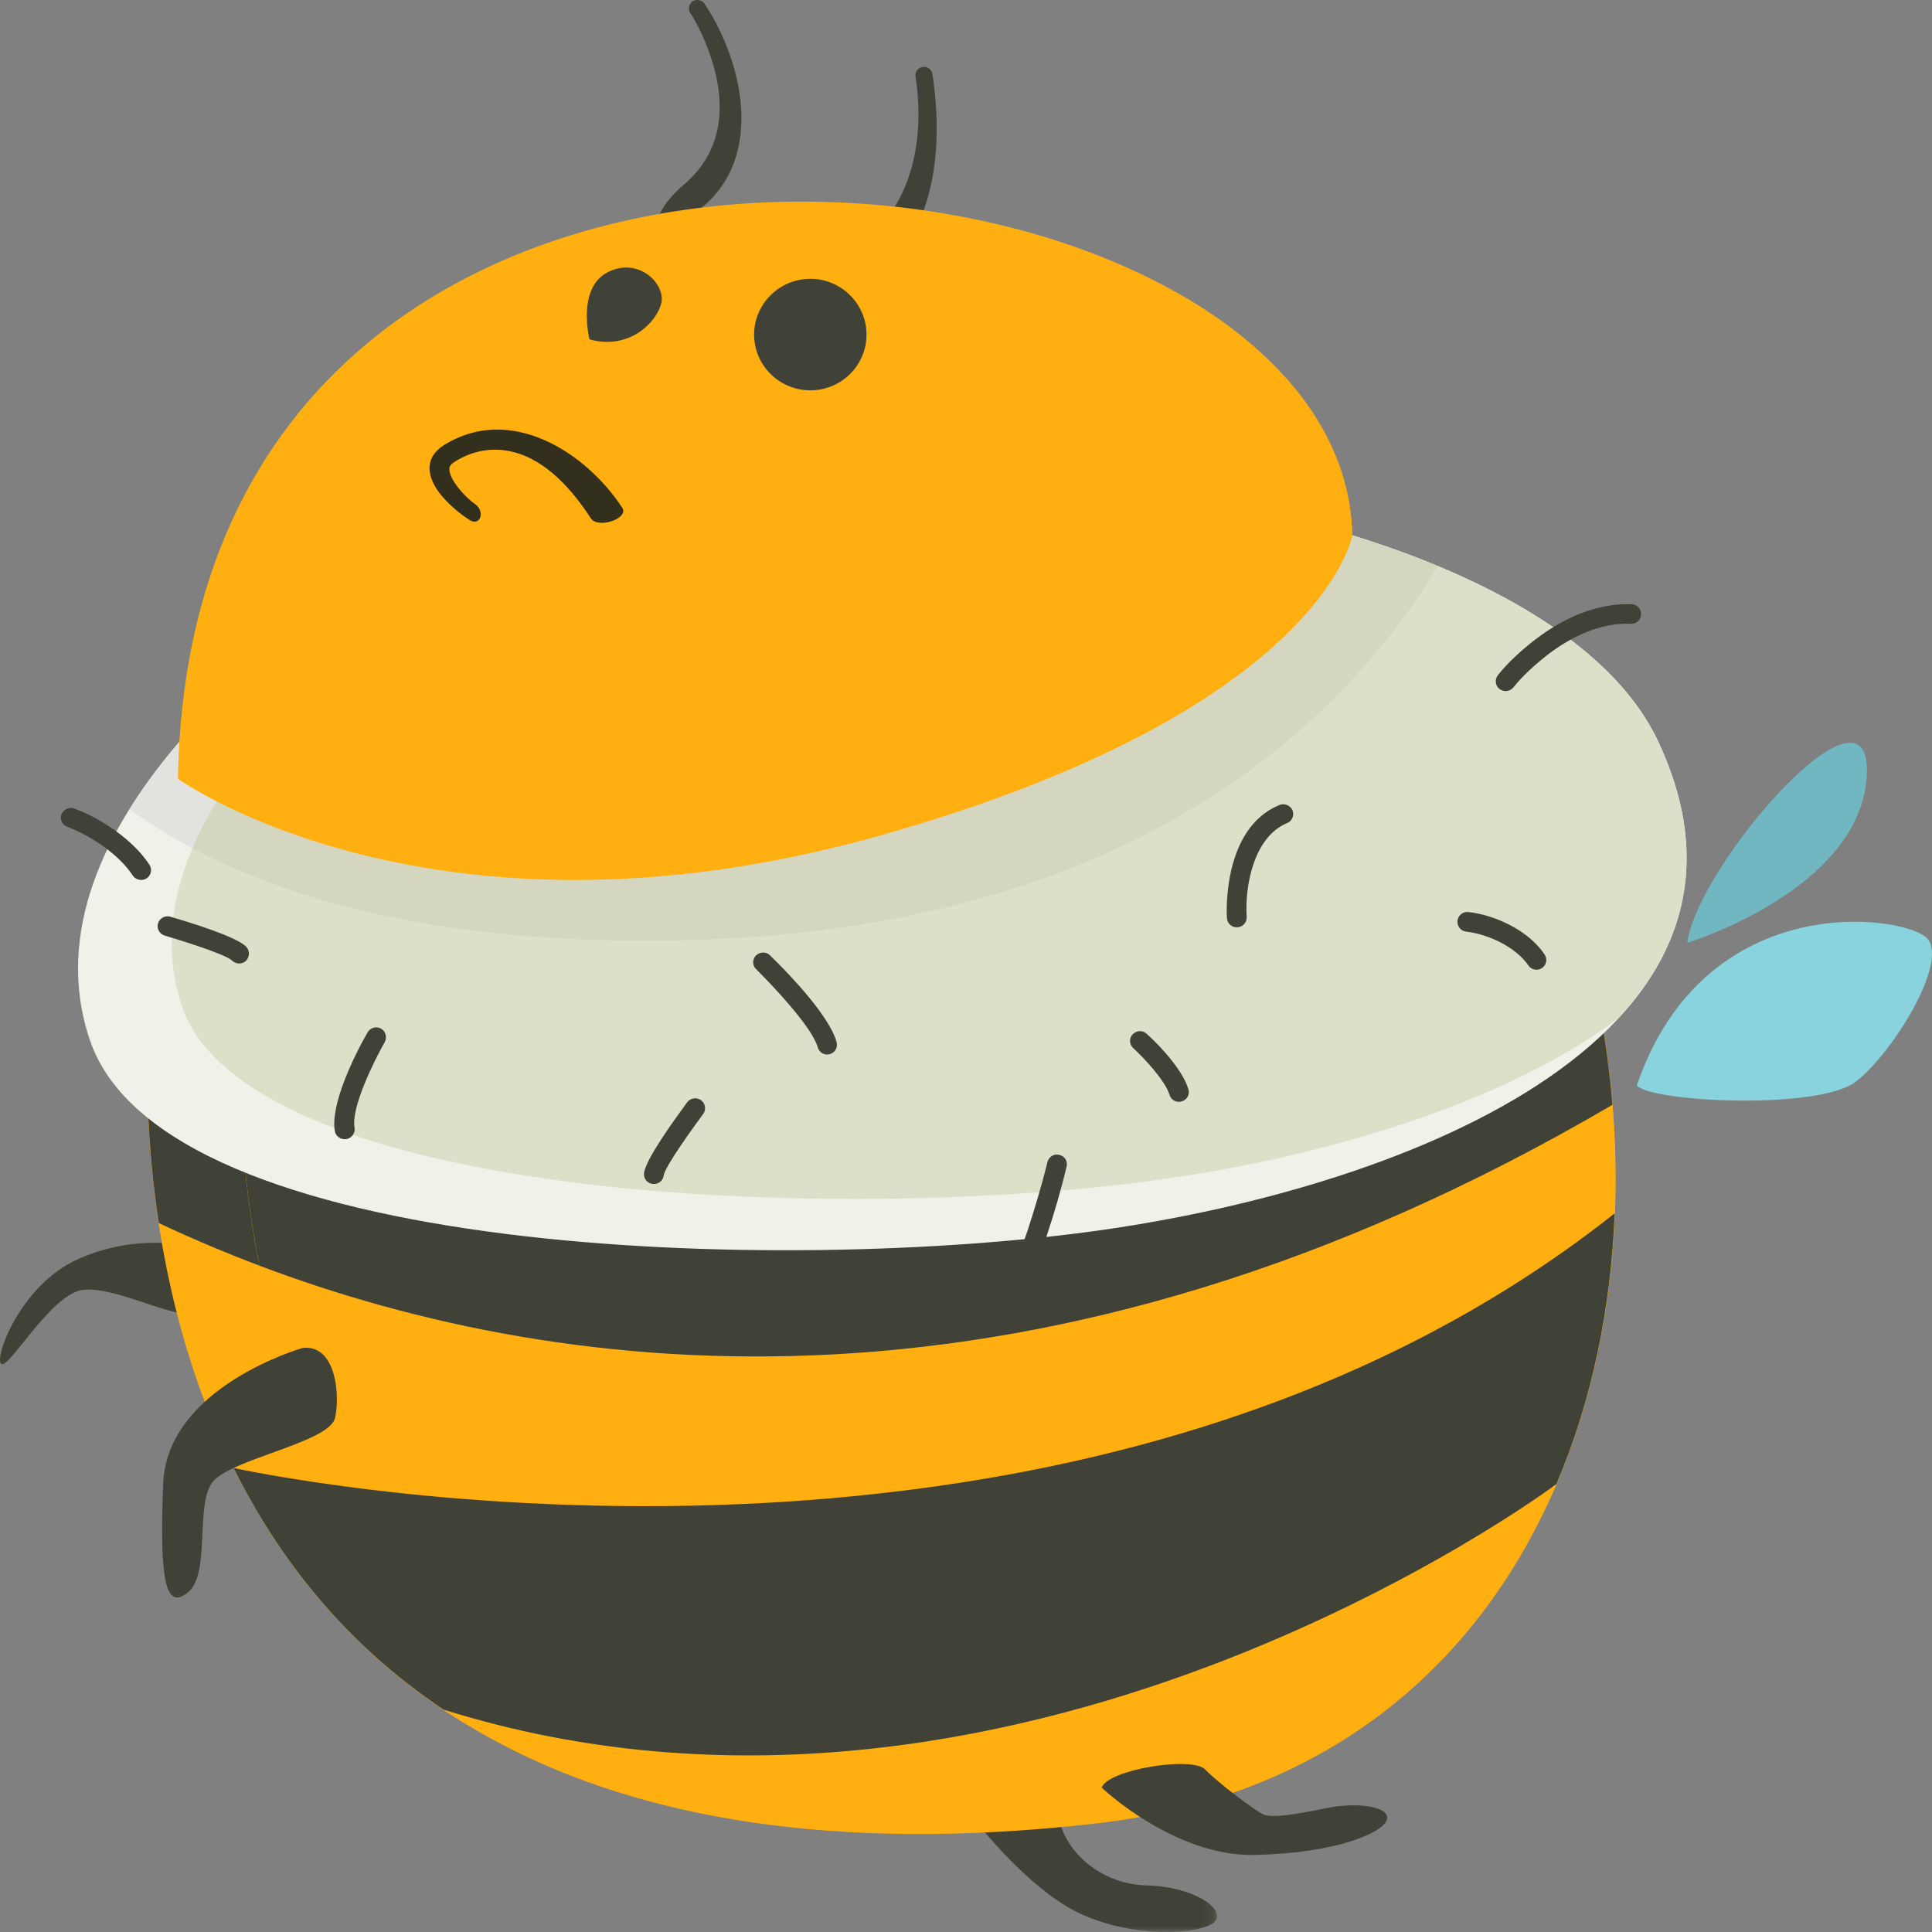 <svg width="176" height="176" viewBox="0 0 176 176" fill="none" xmlns="http://www.w3.org/2000/svg">
<rect x="0" y="0" width="176" height="176" fill="#808080" stroke="none"/>
<mask id="mask0_7022_48708" style="mask-type:alpha" maskUnits="userSpaceOnUse" x="87" y="162" width="24" height="14">
<path d="M87.834 162.282H110.879V176H87.834V162.282Z" fill="white"/>
</mask>
<g mask="url(#mask0_7022_48708)">
<path fill-rule="evenodd" clip-rule="evenodd" d="M87.834 164.549C88.178 165.074 93.382 171.994 98.402 174.326C103.449 176.659 109.393 176.188 110.609 175.113C111.797 174.038 108.944 171.888 104.479 171.757C100.014 171.653 96.473 168.298 96.288 164.549C96.13 160.801 87.887 162.348 87.834 164.549Z" fill="#414237"/>
</g>
<path fill-rule="evenodd" clip-rule="evenodd" d="M17.268 113.543C17.268 113.543 12.617 112.285 7.175 114.67C1.759 117.055 -0.645 123.975 0.148 124.263C0.94 124.551 4.719 117.789 7.597 117.501C10.451 117.212 15.154 119.833 17.769 119.781C20.412 119.728 18.8 114.146 17.268 113.543Z" fill="#414237"/>
<path fill-rule="evenodd" clip-rule="evenodd" d="M13.701 90.712C13.701 90.712 3.635 177.026 99.776 166.122C195.917 155.218 135.02 -54.182 13.701 90.712Z" fill="#FFAF0F"/>
<path fill-rule="evenodd" clip-rule="evenodd" d="M13.701 90.713C13.701 90.713 12.67 99.651 14.468 111.42C41.415 124.08 88.759 134.748 146.882 100.647C142.681 48.854 90.212 -0.659 13.701 90.713Z" fill="#414237"/>
<path fill-rule="evenodd" clip-rule="evenodd" d="M22.155 91.683C22.049 92.678 21.997 93.675 21.97 94.644C21.838 97.79 21.918 100.962 22.129 104.08C22.789 113.517 24.903 123.083 28.971 131.681C43.238 161.928 74.994 167.197 105.615 163.71C109.948 163.239 114.095 162.295 118.006 160.907C161.202 139.649 153.487 64.528 113.911 44.66C103.079 40.859 91.481 41.724 80.226 45.761C57.69 53.807 37.24 73.78 22.155 91.683Z" fill="#FFAF0F"/>
<path fill-rule="evenodd" clip-rule="evenodd" d="M22.155 91.683C22.049 92.678 21.997 93.675 21.97 94.644C21.838 97.79 21.918 100.962 22.129 104.08C22.393 107.828 22.895 111.577 23.635 115.299C51.507 125.836 94.862 131.157 146.882 100.647C144.98 77.293 133.249 54.384 113.911 44.66C103.079 40.859 91.481 41.724 80.226 45.761C57.69 53.807 37.24 73.78 22.155 91.683Z" fill="#414237"/>
<path fill-rule="evenodd" clip-rule="evenodd" d="M28.364 56.639C28.364 56.639 1.416 74.987 8.206 94.802C14.995 114.617 71.401 116.137 100.225 112.074C129.075 107.986 163.421 93.885 151.056 67.543C138.692 41.2 58.561 33.939 28.364 56.639Z" fill="#F0F1E9"/>
<path fill-rule="evenodd" clip-rule="evenodd" d="M28.364 56.638C28.364 56.638 18.034 63.663 11.798 73.728C21.786 80.883 37.399 86.178 61.996 85.654C103.818 84.763 122.814 65.105 130.978 51.579C101.836 39.444 51.032 39.601 28.364 56.638Z" fill="#E2E3DF"/>
<path fill-rule="evenodd" clip-rule="evenodd" d="M35.841 56.376C33.542 57.923 31.217 59.889 29.209 61.749C25.062 65.603 21.072 70.216 18.484 75.248C15.815 80.438 14.678 86.1 16.607 91.761C18.879 98.392 27.994 102.115 34.124 104.028C39.275 105.6 44.638 106.649 49.949 107.41C55.894 108.274 61.865 108.746 67.861 109.008C74.651 109.297 81.467 109.297 88.284 108.982C94.175 108.72 100.146 108.248 105.985 107.41C110.476 106.78 114.968 105.916 119.38 104.815C127.596 102.797 139.274 98.943 147.49 92.705C153.647 86.047 155.813 77.712 151.056 67.542C144.267 53.1 117.107 44.397 88.97 43.218C79.327 43.192 69.473 44.057 60.12 46.154C51.798 48.015 42.789 51.134 35.92 56.297L35.841 56.376Z" fill="#DDDFC9"/>
<path fill-rule="evenodd" clip-rule="evenodd" d="M35.84 56.376C33.542 57.923 31.217 59.889 29.209 61.749C25.061 65.603 21.072 70.216 18.483 75.248C18.139 75.903 17.822 76.585 17.532 77.266C27.492 82.535 41.68 86.074 61.996 85.654C103.818 84.763 122.814 65.105 130.978 51.579C119.38 46.731 104.321 43.847 88.97 43.218C79.327 43.192 69.473 44.057 60.12 46.154C51.797 48.015 42.789 51.134 35.92 56.297L35.84 56.376Z" fill="#D4D6BF"/>
<path fill-rule="evenodd" clip-rule="evenodd" d="M68.675 25.334C71.401 25.426 74.222 24.782 76.54 23.523C82.807 20.148 84.374 13.368 83.402 6.987C83.34 6.557 83.621 6.158 84.06 6.097C84.499 6.035 84.874 6.342 84.937 6.741C86.034 13.798 85.157 22.45 78.295 26.163C75.694 27.573 71.59 26.99 68.582 26.867H68.457C66.858 26.591 65.041 26.009 63.569 25.364C59.088 23.339 58.367 20.178 62.284 16.835C65.386 14.196 66.075 10.668 65.229 6.895C64.822 5.054 63.913 2.753 62.879 1.187C62.66 0.821 62.754 0.359 63.099 0.114C63.475 -0.101 63.945 -0.009 64.195 0.359C67.736 5.729 69.522 14.135 64.132 18.737C63.224 19.536 60.937 20.241 61.376 21.591C62.064 23.646 66.639 24.966 68.675 25.334Z" fill="#414237"/>
<path fill-rule="evenodd" clip-rule="evenodd" d="M16.211 70.95C16.211 70.95 39.354 87.541 79.856 76.192C120.383 64.816 123.184 48.775 123.184 48.775C122.471 11.345 17.347 -2.101 16.211 70.95Z" fill="#FFAF0F"/>
<path fill-rule="evenodd" clip-rule="evenodd" d="M21.733 70.976C22.71 71.579 23.82 72.129 24.771 72.601C28.628 74.514 32.802 75.956 36.976 77.004C49.711 80.176 63.08 79.835 75.893 77.214C77.187 76.9 78.508 76.559 79.856 76.192C120.384 64.816 123.184 48.775 123.184 48.775C123.025 39.889 116.976 32.367 107.834 27.02C107.148 26.705 106.487 26.417 105.826 26.129C94.704 21.463 81.547 19.838 69.578 21.122C60.728 22.066 51.93 24.634 44.295 29.273C28.998 38.579 22.314 53.703 21.733 70.976Z" fill="#FFAF0F"/>
<path fill-rule="evenodd" clip-rule="evenodd" d="M73.825 25.4C76.639 25.4 78.938 27.684 78.938 30.48C78.938 33.289 76.639 35.559 73.825 35.559C70.998 35.559 68.698 33.289 68.698 30.48C68.698 27.684 70.998 25.4 73.825 25.4Z" fill="#414237"/>
<path fill-rule="evenodd" clip-rule="evenodd" d="M53.703 30.916C53.703 30.916 52.528 26.278 55.337 24.81C58.146 23.358 60.603 25.838 60.252 27.555C59.901 29.272 57.376 31.944 53.703 30.916Z" fill="#414237"/>
<path fill-rule="evenodd" clip-rule="evenodd" d="M42.763 47.36C41.97 46.861 41.098 46.127 40.464 45.42C39.037 43.873 38.35 41.856 40.491 40.519C46.514 36.797 53.383 41.2 56.686 46.259C57.321 47.229 54.493 48.198 53.832 47.229C52.195 44.712 49.816 41.934 46.751 41.174C44.902 40.702 43.053 41.043 41.468 42.039C41.23 42.169 40.966 42.38 40.939 42.642C40.834 43.664 42.498 45.394 43.238 45.892C44.242 46.547 43.767 48.015 42.763 47.36Z" fill="#332F1D"/>
<path fill-rule="evenodd" clip-rule="evenodd" d="M149.102 98.891C150.528 100.411 165.72 101.145 169.075 98.524C172.43 95.929 177.555 87.62 175.547 85.47C173.513 83.347 155.336 80.726 149.102 98.891Z" fill="#88D3DE"/>
<path fill-rule="evenodd" clip-rule="evenodd" d="M153.699 85.89C153.699 85.89 169.365 81.119 170.053 70.766C170.74 60.439 154.729 78.604 153.699 85.89Z" fill="#71B7C2"/>
<path fill-rule="evenodd" clip-rule="evenodd" d="M100.357 162.846C100.357 162.846 106.989 169.162 114.333 168.979C121.651 168.822 125.931 166.987 126.328 165.808C126.751 164.602 123.765 164.104 120.726 164.733C117.688 165.362 115.813 165.624 115.073 165.284C114.333 164.943 111.004 162.452 109.789 161.194C108.601 159.963 100.939 161.194 100.357 162.846Z" fill="#414237"/>
<path fill-rule="evenodd" clip-rule="evenodd" d="M15.498 83.505C17.029 83.95 21.416 85.261 22.419 86.231C22.763 86.598 22.763 87.148 22.419 87.516C22.076 87.856 21.495 87.856 21.151 87.516C20.518 86.886 16.053 85.549 15.023 85.234C14.546 85.103 14.256 84.605 14.388 84.134C14.52 83.662 15.023 83.374 15.498 83.505ZM35.048 94.933C34.096 96.61 31.957 100.909 32.301 102.743C32.379 103.215 32.036 103.687 31.56 103.766C31.059 103.845 30.583 103.53 30.503 103.032C30.082 100.647 32.248 96.191 33.489 94.042C33.727 93.622 34.282 93.465 34.704 93.701C35.127 93.937 35.286 94.487 35.048 94.933ZM64.057 101.485C63.396 102.377 60.596 106.203 60.464 107.069C60.41 107.566 59.962 107.908 59.459 107.855C58.984 107.802 58.615 107.383 58.667 106.885C58.799 105.574 61.706 101.642 62.603 100.411C62.894 100.018 63.475 99.939 63.872 100.227C64.268 100.542 64.347 101.092 64.057 101.485ZM70.133 87.017C71.956 88.773 75.602 92.626 76.209 94.933C76.341 95.405 76.078 95.902 75.576 96.034C75.1 96.165 74.625 95.876 74.493 95.405C73.964 93.543 70.371 89.769 68.892 88.301C68.522 87.961 68.522 87.384 68.865 87.043C69.209 86.703 69.789 86.676 70.133 87.017ZM97.161 106.282C96.659 108.405 96.025 110.555 95.338 112.625C94.809 114.171 93.515 118.103 92.035 118.89C91.586 119.126 91.031 118.968 90.82 118.523C90.582 118.077 90.741 117.553 91.189 117.317C91.956 116.897 93.33 112.94 93.62 112.074C94.281 110.03 94.915 107.934 95.417 105.863C95.55 105.365 96.025 105.076 96.5 105.208C97.002 105.313 97.293 105.81 97.161 106.282ZM104.453 94.172C105.747 95.326 107.781 97.554 108.257 99.232C108.416 99.703 108.124 100.201 107.649 100.332C107.174 100.489 106.672 100.201 106.54 99.729C106.143 98.445 104.241 96.401 103.237 95.483C102.867 95.142 102.84 94.592 103.184 94.225C103.528 93.858 104.083 93.832 104.453 94.172ZM111.77 83.635C111.692 82.299 111.85 80.674 112.141 79.363C112.722 76.821 113.99 74.383 116.552 73.334C117.002 73.151 117.53 73.361 117.742 73.806C117.927 74.278 117.714 74.802 117.239 74.987C114.254 76.218 113.382 80.647 113.568 83.531C113.594 84.029 113.224 84.448 112.722 84.474C112.219 84.501 111.797 84.134 111.77 83.635ZM133.779 83.085C136.314 83.374 139.274 84.815 140.7 86.938C140.991 87.358 140.884 87.908 140.463 88.197C140.066 88.459 139.485 88.353 139.221 87.934C138.058 86.257 135.574 85.103 133.567 84.868C133.065 84.815 132.722 84.369 132.774 83.872C132.828 83.374 133.276 83.032 133.779 83.085ZM136.447 61.513C137.398 60.308 138.745 59.102 139.961 58.185C142.444 56.297 145.456 54.935 148.627 55.04C149.128 55.066 149.524 55.459 149.497 55.957C149.497 56.455 149.075 56.848 148.573 56.821C145.8 56.717 143.184 57.975 141.044 59.6C139.961 60.439 138.718 61.54 137.874 62.614C137.556 63.008 137.001 63.06 136.605 62.771C136.208 62.458 136.156 61.907 136.447 61.513ZM6.753 73.65C9.263 74.566 12.169 76.559 13.622 78.787C13.885 79.206 13.754 79.756 13.358 80.018C12.934 80.281 12.38 80.176 12.09 79.756C10.874 77.869 8.258 76.113 6.145 75.326C5.67 75.169 5.431 74.645 5.59 74.2C5.775 73.728 6.303 73.492 6.753 73.65Z" fill="#414237"/>
<path fill-rule="evenodd" clip-rule="evenodd" d="M21.283 133.725C21.706 133.83 96.87 150.343 147.093 110.529C146.75 119.152 145.032 127.592 141.783 135.193C141.044 135.77 92.088 171.94 40.411 155.743C31.375 149.714 25.326 141.877 21.283 133.725Z" fill="#414237"/>
<path fill-rule="evenodd" clip-rule="evenodd" d="M27.571 122.795C27.571 122.795 15.207 126.307 14.863 135.167C14.52 144.026 15.075 146.753 17.136 145.048C19.196 143.345 17.77 137.185 19.328 135.062C20.887 132.913 30.081 131.418 30.53 129.138C31.006 126.884 30.53 122.455 27.571 122.795Z" fill="#414237"/>
</svg>
